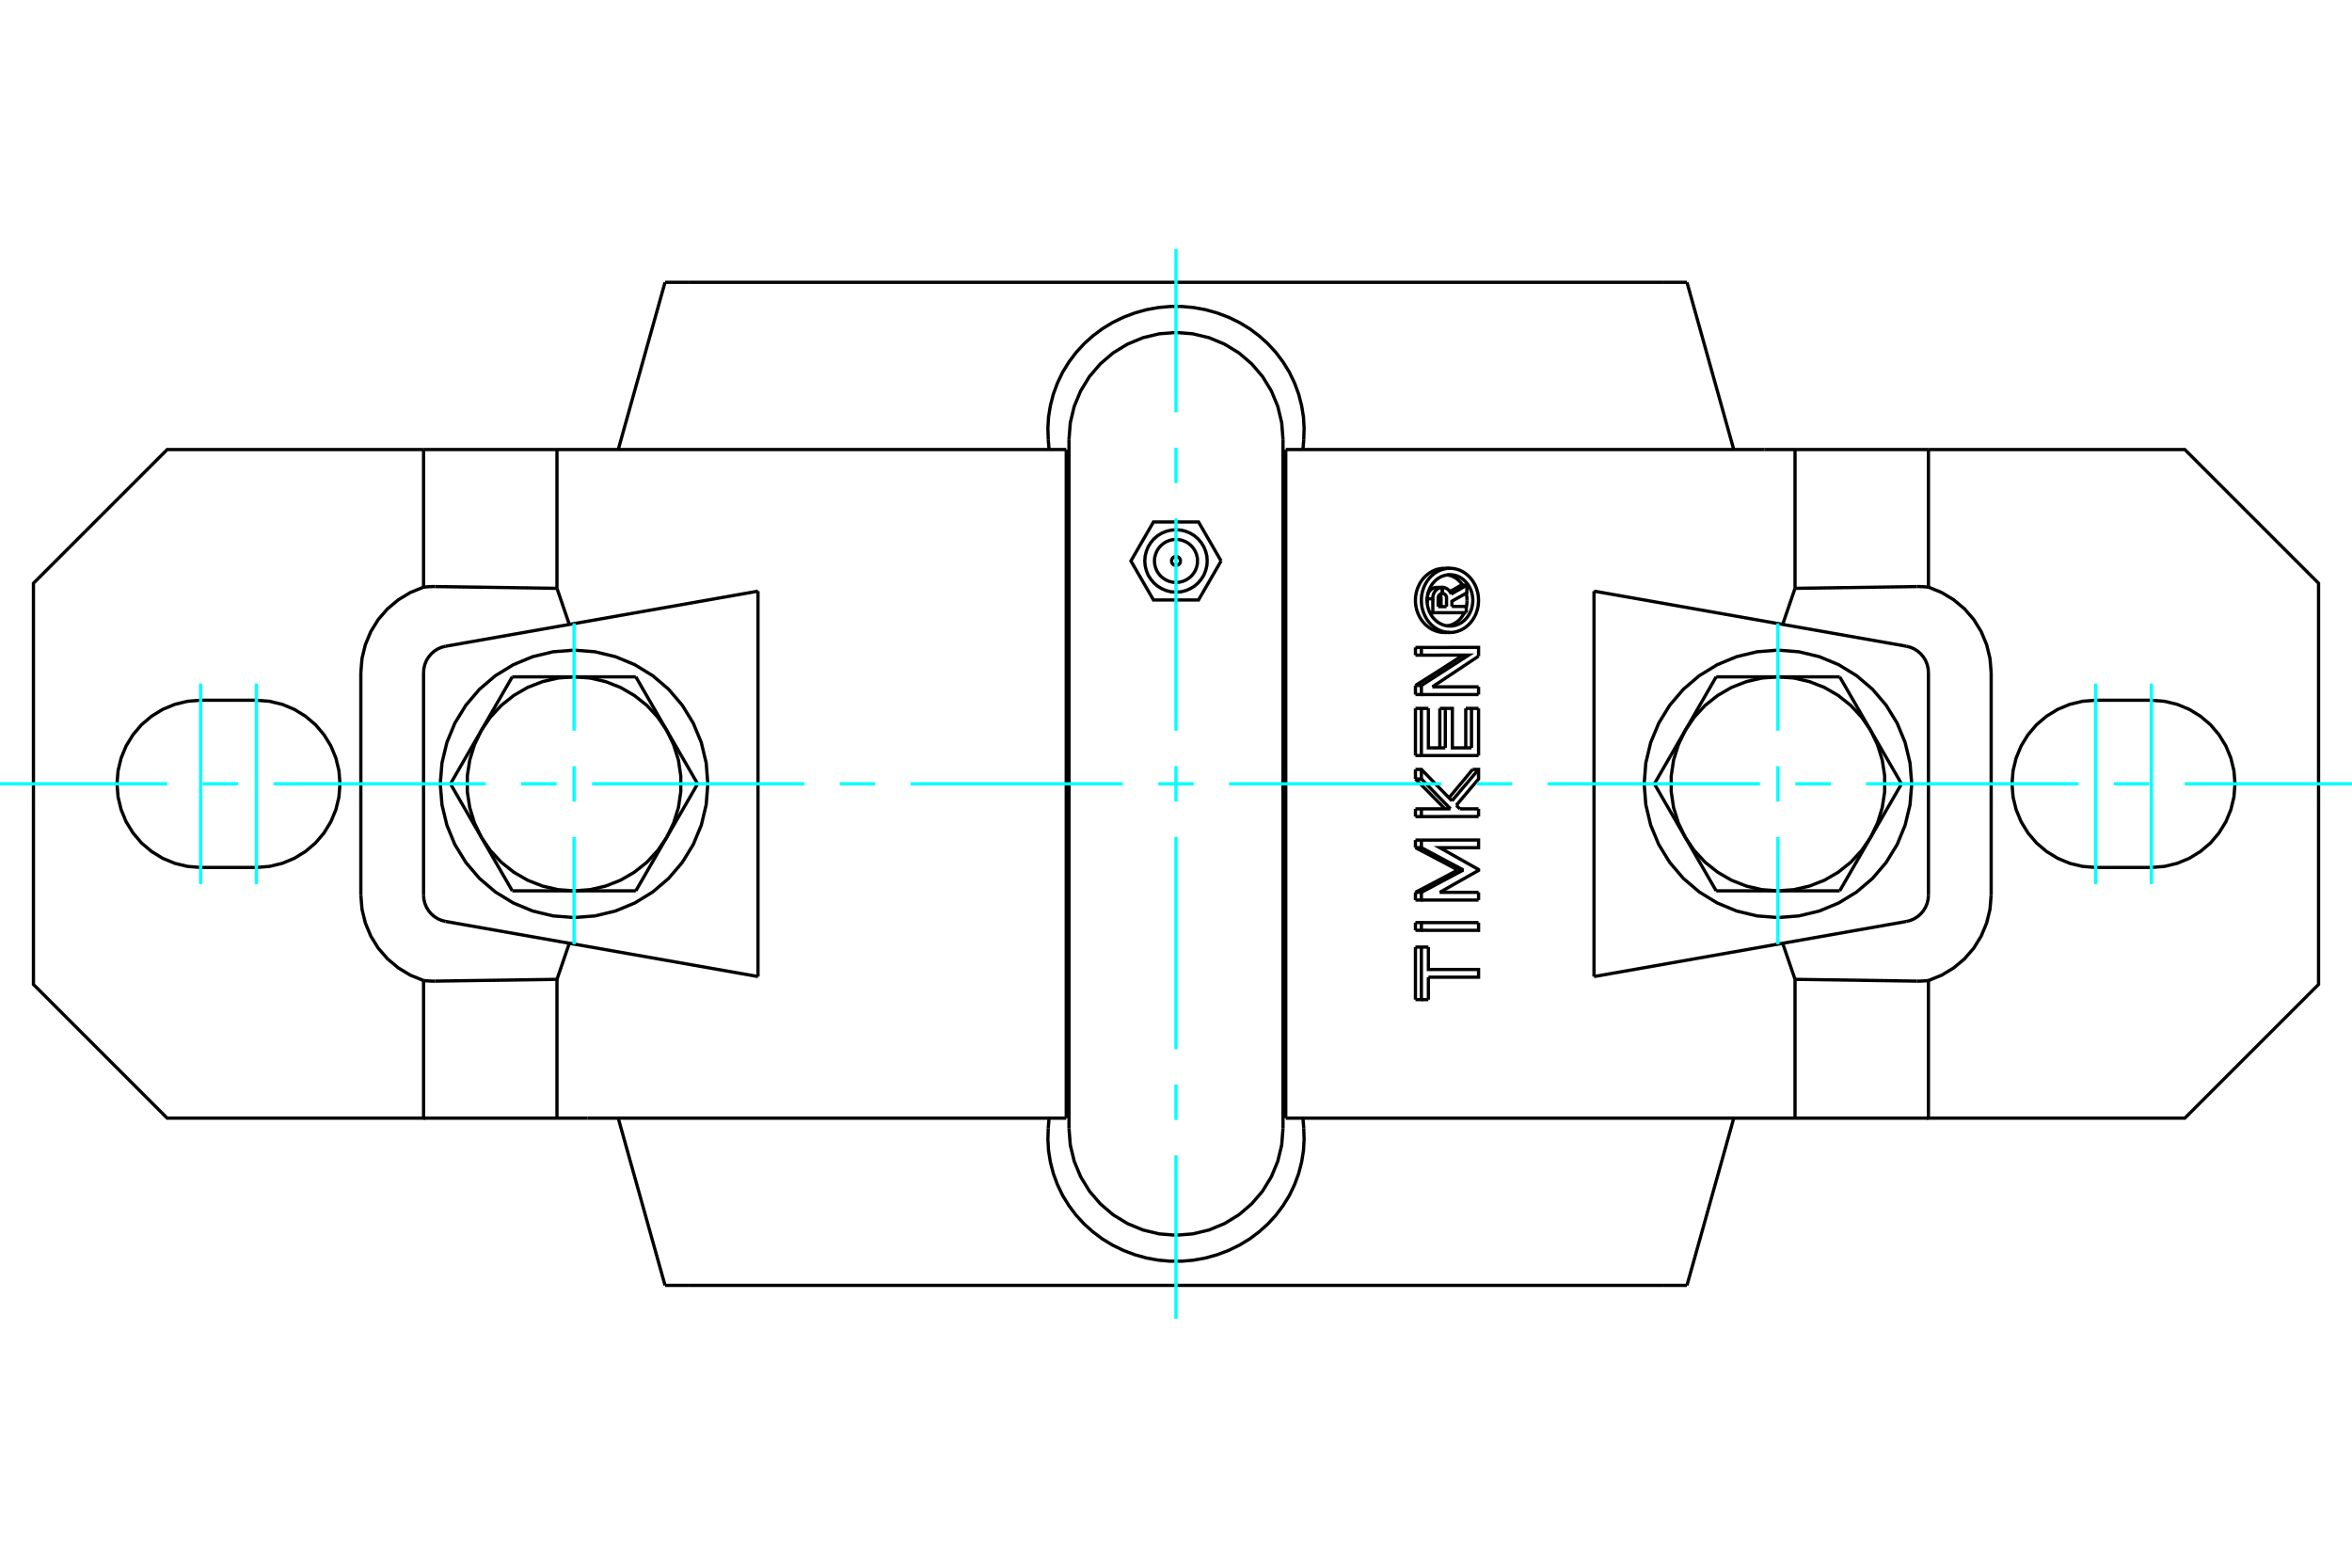 <?xml version="1.0" standalone="no"?>
<!DOCTYPE svg PUBLIC "-//W3C//DTD SVG 1.1//EN"
	"http://www.w3.org/Graphics/SVG/1.1/DTD/svg11.dtd">
<svg xmlns="http://www.w3.org/2000/svg" height="100%" width="100%" viewBox="0 0 36000 24000">
	<rect x="-1800" y="-1200" width="39600" height="26400" style="fill:#FFF"/>
	<g style="fill:none; fill-rule:evenodd" transform="matrix(1 0 0 1 0 0)">
		<g style="fill:none; stroke:#000; stroke-width:50; shape-rendering:geometricPrecision">
			<polyline points="19638,6728 19618,6472 19558,6222 19459,5984 19325,5765 19158,5570 18963,5403 18744,5269 18506,5170 18256,5110 18000,5090 17744,5110 17494,5170 17256,5269 17037,5403 16842,5570 16675,5765 16541,5984 16442,6222 16382,6472 16362,6728"/>
			<line x1="16362" y1="17272" x2="16362" y2="6728"/>
			<polyline points="16362,17272 16382,17528 16442,17778 16541,18016 16675,18235 16842,18430 17037,18597 17256,18731 17494,18830 17744,18890 18000,18910 18256,18890 18506,18830 18744,18731 18963,18597 19158,18430 19325,18235 19459,18016 19558,17778 19618,17528 19638,17272"/>
			<line x1="19638" y1="6728" x2="19638" y2="17272"/>
			<line x1="22013" y1="9287" x2="22141" y2="9287"/>
			<line x1="22013" y1="9159" x2="22013" y2="9287"/>
			<polyline points="22076,9085 22073,9085 22070,9085 22067,9086 22065,9086 22062,9087 22059,9088 22056,9089 22054,9090 22051,9091 22048,9093 22046,9094 22043,9096 22041,9098 22038,9100 22036,9102 22034,9104 22032,9106 22030,9108 22028,9111 22026,9113 22024,9116 22023,9119 22021,9121 22020,9124 22019,9127 22018,9130 22017,9133 22016,9136 22015,9139 22014,9143 22014,9146 22013,9149 22013,9152 22013,9155 22013,9159"/>
			<polyline points="21991,8993 22076,8993 22076,9085"/>
			<polyline points="21850,9112 21852,9106 21853,9100 21855,9095 21858,9089 21860,9083 21863,9078 21865,9073 21868,9068 21871,9063 21875,9058 21878,9053 21881,9049 21885,9044 21889,9040 21892,9036 21896,9032 21900,9029 21905,9025 21909,9021 21914,9018 21918,9015 21923,9012 21928,9009 21933,9007 21938,9004 21943,9002 21949,9000 21954,8999 21959,8997 21964,8996 21970,8995 21975,8994 21980,8994 21986,8993 21991,8993"/>
			<polyline points="21845,9167 21845,9166 21845,9166 21845,9166 21845,9165 21844,9165 21844,9165 21844,9164 21844,9164 21844,9164 21844,9163 21844,9163 21844,9163 21844,9162 21844,9162 21844,9162 21844,9161 21844,9161 21844,9161 21844,9160 21844,9160 21844,9160 21844,9160 21844,9159 21844,9159 21844,9159 21844,9158 21844,9158 21844,9158 21844,9157 21844,9157 21844,9157 21844,9156 21844,9156 21844,9156 21844,9155"/>
			<polyline points="21845,9167 21931,9167 21931,9159 21931,9152 21932,9144 21932,9136 21933,9129 21935,9121 21936,9114 21938,9107 21940,9100 21943,9093 21946,9086 21949,9079 21952,9072 21956,9066 21960,9060 21964,9054 21968,9048 21973,9042 21978,9037 21983,9032 21988,9027 21994,9023 21999,9019 22005,9015 22011,9011 22017,9008 22023,9005 22030,9002 22036,9000 22043,8998 22049,8996 22056,8995 22063,8994 22069,8993 22076,8993"/>
			<line x1="21845" y1="9230" x2="21845" y2="9167"/>
			<polyline points="21886,9380 21931,9380 21931,9167"/>
			<line x1="22443" y1="9380" x2="21931" y2="9380"/>
			<line x1="22443" y1="9284" x2="22443" y2="9380"/>
			<line x1="22223" y1="9284" x2="22443" y2="9284"/>
			<line x1="22057" y1="9287" x2="22057" y2="9157"/>
			<line x1="22141" y1="9287" x2="22141" y2="9157"/>
			<polyline points="22057,9157 22057,9155 22056,9154 22056,9152 22056,9150 22056,9148 22056,9147 22056,9145 22055,9143 22055,9142 22055,9140 22054,9138 22054,9136 22053,9135 22053,9133 22052,9131 22052,9130 22051,9128 22050,9126 22050,9125 22049,9123 22048,9122 22048,9120 22047,9119 22046,9117 22045,9116 22044,9114 22043,9113 22042,9112 22041,9110 22040,9109 22039,9108 22038,9106 22037,9105 22036,9104 22035,9103"/>
			<polyline points="22141,9157 22141,9154 22141,9151 22141,9147 22140,9144 22140,9141 22139,9138 22138,9135 22137,9132 22136,9129 22135,9126 22134,9123 22133,9120 22131,9118 22129,9115 22128,9113 22126,9110 22124,9108 22122,9105 22120,9103 22118,9101 22115,9099 22113,9097 22111,9096 22108,9094 22106,9092 22103,9091 22101,9090 22098,9089 22095,9088 22092,9087 22090,9086 22087,9086 22084,9085 22081,9085 22078,9085"/>
			<polyline points="22076,9085 22078,9085 22078,8993"/>
			<polyline points="22076,8993 22078,8993 22083,8993 22088,8994 22093,8994 22098,8995 22103,8996 22107,8997 22112,8998 22117,8999 22121,9001 22126,9003 22131,9005 22135,9007 22140,9009 22144,9011 22148,9014 22152,9017 22157,9019 22161,9022 22165,9026 22168,9029 22172,9033 22176,9036 22179,9040 22183,9044 22186,9048 22189,9052 22192,9056 22195,9061 22198,9065 22201,9070 22203,9074 22206,9079 22208,9084 22210,9089 22212,9094"/>
			<polyline points="22193,9057 22198,9054 22203,9051 22208,9048 22212,9045 22217,9043 22222,9040 22227,9037 22232,9034 22237,9031 22242,9029 22247,9026 22252,9023 22257,9020 22262,9017 22267,9014 22272,9012 22277,9009 22282,9006 22287,9003 22292,9000 22297,8998 22302,8995 22306,8992 22311,8989 22316,8986 22321,8983 22326,8981 22331,8978 22336,8975 22341,8972 22346,8969 22351,8967 22356,8964 22361,8961 22366,8958"/>
			<line x1="22212" y1="9094" x2="22452" y2="8958"/>
			<polyline points="22366,8958 22452,8958 22452,9075 22223,9204 22223,9284"/>
			<polyline points="21665,10845 21756,10845 21863,10845"/>
			<line x1="21665" y1="11567" x2="21665" y2="10845"/>
			<polyline points="21665,11567 21756,11567 21756,10845"/>
			<line x1="22631" y1="11567" x2="21756" y2="11567"/>
			<line x1="22631" y1="10845" x2="22631" y2="11567"/>
			<polyline points="22435,10845 22523,10845 22631,10845"/>
			<line x1="22435" y1="11449" x2="22435" y2="10845"/>
			<line x1="22523" y1="11449" x2="22523" y2="10845"/>
			<polyline points="21863,10845 21863,11449 22122,11449"/>
			<line x1="22038" y1="11449" x2="22038" y2="10845"/>
			<line x1="22122" y1="11449" x2="22122" y2="10845"/>
			<polyline points="22038,10845 22122,10845 22230,10845 22230,11449 22523,11449"/>
			<line x1="21665" y1="12977" x2="21665" y2="12861"/>
			<polyline points="21665,12977 21756,12977 21756,12861"/>
			<line x1="21665" y1="12861" x2="21756" y2="12861"/>
			<polyline points="22312,13319 22294,13309 22276,13299 22258,13290 22240,13280 22221,13270 22203,13260 22185,13250 22167,13241 22148,13231 22130,13221 22112,13211 22093,13202 22075,13192 22056,13182 22038,13172 22019,13163 22001,13153 21982,13143 21964,13133 21945,13124 21927,13114 21908,13104 21890,13094 21871,13084 21852,13075 21834,13065 21815,13055 21796,13045 21778,13036 21759,13026 21740,13016 21721,13006 21702,12997 21684,12987 21665,12977"/>
			<polyline points="22312,13319 22398,13319 21756,12977"/>
			<polyline points="21665,13661 21684,13651 21702,13641 21721,13631 21740,13622 21759,13612 21778,13602 21796,13592 21815,13582 21834,13573 21852,13563 21871,13553 21890,13543 21908,13534 21927,13524 21945,13514 21964,13504 21982,13495 22001,13485 22019,13475 22038,13465 22056,13456 22075,13446 22093,13436 22112,13426 22130,13416 22148,13407 22167,13397 22185,13387 22203,13377 22221,13368 22240,13358 22258,13348 22276,13338 22294,13329 22312,13319"/>
			<polyline points="21665,13661 21756,13661 22398,13319"/>
			<line x1="21665" y1="13779" x2="21665" y2="13661"/>
			<polyline points="21665,13779 21756,13779 21756,13661"/>
			<line x1="22631" y1="13779" x2="21756" y2="13779"/>
			<line x1="22631" y1="13661" x2="22631" y2="13779"/>
			<line x1="22037" y1="13661" x2="22631" y2="13661"/>
			<polyline points="21756,12861 22631,12860 22631,12977 22037,12977 22631,13312 22631,13325 22037,13661"/>
			<polyline points="21665,14499 21756,14499 21863,14499"/>
			<line x1="21665" y1="15303" x2="21665" y2="14499"/>
			<polyline points="21665,15303 21756,15303 21756,14499"/>
			<line x1="21863" y1="15303" x2="21756" y2="15303"/>
			<line x1="21863" y1="14960" x2="21863" y2="15303"/>
			<polyline points="21863,14499 21863,14842 22631,14842 22631,14960 21863,14960"/>
			<polyline points="21665,14124 21756,14124 22631,14125"/>
			<line x1="21665" y1="14242" x2="21665" y2="14124"/>
			<polyline points="21665,14242 21756,14242 21756,14124"/>
			<polyline points="22631,14125 22631,14243 21756,14242"/>
			<polyline points="21665,12383 21756,12383 22201,12383"/>
			<line x1="21665" y1="12501" x2="21665" y2="12383"/>
			<polyline points="21665,12501 21756,12501 21756,12383"/>
			<line x1="22631" y1="12500" x2="21756" y2="12501"/>
			<line x1="22631" y1="12383" x2="22631" y2="12500"/>
			<line x1="22344" y1="12383" x2="22631" y2="12383"/>
			<line x1="22290" y1="12328" x2="22344" y2="12383"/>
			<polyline points="22117,12383 22104,12370 22091,12357 22078,12344 22066,12330 22053,12317 22040,12304 22027,12291 22014,12278 22002,12265 21989,12252 21976,12239 21963,12226 21950,12213 21937,12200 21924,12187 21912,12174 21899,12161 21886,12147 21873,12134 21860,12121 21847,12108 21834,12095 21821,12082 21808,12069 21795,12056 21782,12043 21769,12030 21756,12017 21743,12004 21730,11991 21717,11978 21704,11964 21691,11951 21678,11938 21665,11925"/>
			<line x1="22201" y1="12383" x2="21756" y2="11925"/>
			<line x1="21665" y1="11925" x2="21756" y2="11925"/>
			<line x1="21665" y1="11925" x2="21665" y2="11779"/>
			<line x1="21756" y1="11925" x2="21756" y2="11779"/>
			<polyline points="21665,11779 21756,11779 22224,12260"/>
			<polyline points="22179,12213 22189,12201 22199,12188 22210,12176 22220,12163 22231,12151 22241,12139 22252,12126 22262,12114 22272,12101 22283,12089 22293,12077 22303,12064 22314,12052 22324,12039 22335,12027 22345,12014 22355,12002 22366,11990 22376,11977 22386,11965 22396,11952 22407,11940 22417,11928 22427,11915 22438,11903 22448,11890 22458,11878 22468,11865 22479,11853 22489,11841 22499,11828 22509,11816 22520,11803 22530,11791 22540,11779"/>
			<line x1="22224" y1="12260" x2="22631" y2="11779"/>
			<polyline points="22540,11779 22631,11779 22631,11925 22290,12328"/>
			<line x1="21665" y1="10633" x2="21665" y2="10494"/>
			<polyline points="21665,10633 21756,10633 21756,10494"/>
			<line x1="21665" y1="10494" x2="21756" y2="10494"/>
			<line x1="22631" y1="10633" x2="21756" y2="10633"/>
			<line x1="22631" y1="10515" x2="22631" y2="10633"/>
			<line x1="21925" y1="10515" x2="22631" y2="10515"/>
			<line x1="22631" y1="10045" x2="21925" y2="10515"/>
			<polyline points="21665,10494 21686,10481 21707,10468 21728,10454 21750,10441 21771,10428 21792,10415 21813,10401 21834,10388 21855,10375 21876,10361 21897,10348 21918,10335 21939,10322 21960,10308 21981,10295 22002,10282 22022,10268 22043,10255 22064,10242 22085,10229 22105,10215 22126,10202 22147,10189 22167,10175 22188,10162 22209,10149 22229,10136 22250,10122 22270,10109 22291,10096 22311,10082 22332,10069 22352,10056 22372,10043 22393,10029"/>
			<polyline points="21756,10494 22480,10029 21756,10030"/>
			<line x1="21665" y1="10030" x2="21756" y2="10030"/>
			<line x1="21665" y1="10030" x2="21665" y2="9912"/>
			<line x1="21756" y1="10030" x2="21756" y2="9912"/>
			<polyline points="21665,9912 21756,9912 22631,9911 22631,10045"/>
			<polyline points="22193,9683 22232,9681 22271,9675 22309,9665 22347,9651 22383,9634 22418,9613 22450,9589 22481,9561 22509,9531 22535,9498 22558,9462 22579,9424 22596,9384 22609,9343 22620,9301 22627,9257 22630,9213 22630,9169 22627,9125 22620,9082 22609,9039 22596,8998 22579,8958 22558,8921 22535,8885 22509,8852 22481,8821 22450,8794 22418,8769 22383,8749 22347,8731 22309,8718 22271,8708 22232,8702 22193,8700 22154,8702 22115,8708 22077,8718 22039,8731 22003,8749 21969,8769 21936,8794 21905,8821 21877,8852 21851,8885 21828,8921 21808,8958 21791,8998 21777,9039 21766,9082 21759,9125 21756,9169 21756,9213 21759,9257 21766,9301 21777,9343 21791,9384 21808,9424 21828,9462 21851,9498 21877,9531 21905,9561 21936,9589 21969,9613 22003,9634 22039,9651 22077,9665 22115,9675 22154,9681 22193,9683"/>
			<polyline points="22108,9683 22070,9681 22031,9675 21992,9665 21954,9651 21917,9634 21881,9613 21848,9588 21817,9561 21789,9531 21763,9499 21739,9463 21719,9425 21701,9385 21686,9342 21676,9299 21668,9256 21665,9213 21665,9170 21668,9127 21676,9083 21686,9040 21701,8998 21719,8958 21739,8919 21763,8884 21789,8851 21817,8822 21848,8795 21881,8770 21917,8749 21954,8731 21992,8717 22031,8708 22070,8702 22108,8700"/>
			<polyline points="22193,9584 22224,9583 22256,9578 22286,9570 22316,9559 22345,9545 22373,9529 22399,9509 22423,9487 22446,9463 22467,9436 22485,9408 22501,9378 22515,9346 22526,9313 22534,9279 22540,9244 22543,9209 22543,9174 22540,9139 22534,9104 22526,9070 22515,9037 22501,9005 22485,8975 22467,8946 22446,8920 22423,8895 22399,8873 22373,8854 22345,8837 22316,8823 22286,8812 22256,8805 22224,8800 22193,8798 22162,8800 22131,8805 22100,8812 22070,8823 22041,8837 22013,8854 21987,8873 21963,8895 21940,8920 21919,8946 21901,8975 21885,9005 21871,9037 21860,9070 21852,9104 21846,9139 21843,9174 21843,9209 21846,9244 21852,9279 21860,9313 21871,9346 21885,9378 21901,9408 21919,9436 21940,9463 21963,9487 21987,9509 22013,9529 22041,9545 22070,9559 22100,9570 22131,9578 22162,9583 22193,9584"/>
			<polyline points="22443,9291 22444,9288 22445,9285 22445,9283 22446,9280 22446,9277 22447,9274 22447,9271 22448,9268 22448,9265 22449,9262 22449,9260 22450,9257 22450,9254 22451,9251 22451,9248 22451,9245 22452,9242 22452,9240 22452,9237 22453,9234 22453,9231 22453,9228 22453,9225 22454,9222 22454,9220 22454,9217 22454,9214 22454,9211 22454,9208 22454,9205 22454,9203 22455,9200 22455,9197 22455,9194 22455,9191"/>
			<polyline points="22151,9582 22160,9580 22169,9578 22179,9576 22188,9574 22197,9571 22206,9569 22215,9565 22225,9562 22234,9558 22242,9554 22251,9550 22260,9545 22268,9540 22277,9535 22285,9530 22293,9524 22301,9519 22309,9513 22316,9506 22324,9500 22331,9493 22338,9486 22345,9480 22351,9472 22357,9465 22364,9458 22370,9450 22376,9442 22381,9434 22387,9425 22393,9417 22398,9408 22403,9399 22408,9390 22412,9380"/>
			<polyline points="22388,8958 22383,8951 22378,8944 22373,8937 22368,8930 22363,8923 22357,8917 22352,8911 22346,8905 22340,8899 22334,8893 22328,8887 22322,8881 22316,8876 22309,8870 22303,8865 22296,8860 22289,8855 22282,8851 22275,8846 22268,8842 22260,8838 22253,8834 22245,8830 22238,8826 22230,8823 22222,8820 22214,8817 22207,8814 22199,8812 22191,8809 22183,8807 22175,8805 22167,8804 22159,8802 22151,8801"/>
			<polyline points="22455,9191 22455,9188 22455,9185 22454,9182 22454,9179 22454,9176 22454,9173 22454,9170 22454,9167 22454,9163 22454,9160 22453,9157 22453,9154 22453,9151 22452,9148 22452,9145 22452,9141 22451,9138 22451,9135 22451,9132 22450,9129 22450,9126 22449,9122 22449,9119 22448,9116 22448,9113 22447,9110 22447,9107 22446,9104 22445,9100 22445,9097 22444,9094 22443,9091 22443,9088 22442,9085 22441,9082"/>
			<line x1="26268" y1="13638" x2="25795" y2="12819"/>
			<line x1="27213" y1="13638" x2="26268" y2="13638"/>
			<polyline points="25795,12819 25933,13021 26099,13201 26291,13353 26503,13476 26730,13565 26969,13620 27213,13638"/>
			<line x1="28632" y1="12819" x2="28159" y2="13638"/>
			<polyline points="27213,13638 27457,13620 27696,13565 27924,13476 28136,13353 28327,13201 28494,13021 28632,12819"/>
			<line x1="28159" y1="13638" x2="27213" y2="13638"/>
			<line x1="25322" y1="12000" x2="25795" y2="11181"/>
			<line x1="25795" y1="12819" x2="25322" y2="12000"/>
			<polyline points="25795,11181 25689,11402 25616,11636 25580,11878 25580,12122 25616,12364 25689,12598 25795,12819"/>
			<line x1="26268" y1="10362" x2="27213" y2="10362"/>
			<line x1="25795" y1="11181" x2="26268" y2="10362"/>
			<polyline points="27213,10362 26969,10380 26730,10435 26503,10524 26291,10647 26099,10799 25933,10979 25795,11181"/>
			<line x1="28632" y1="11181" x2="29105" y2="12000"/>
			<polyline points="28632,12819 28738,12598 28810,12364 28847,12122 28847,11878 28810,11636 28738,11402 28632,11181"/>
			<line x1="29105" y1="12000" x2="28632" y2="12819"/>
			<line x1="27213" y1="10362" x2="28159" y2="10362"/>
			<polyline points="28632,11181 28494,10979 28327,10799 28136,10647 27924,10524 27696,10435 27457,10380 27213,10362"/>
			<line x1="28159" y1="10362" x2="28632" y2="11181"/>
			<line x1="9732" y1="10362" x2="10205" y2="11181"/>
			<line x1="8787" y1="10362" x2="9732" y2="10362"/>
			<polyline points="10205,11181 10067,10979 9901,10799 9709,10647 9497,10524 9270,10435 9031,10380 8787,10362"/>
			<line x1="7368" y1="11181" x2="7841" y2="10362"/>
			<polyline points="8787,10362 8543,10380 8304,10435 8076,10524 7864,10647 7673,10799 7506,10979 7368,11181"/>
			<line x1="7841" y1="10362" x2="8787" y2="10362"/>
			<line x1="10678" y1="12000" x2="10205" y2="12819"/>
			<line x1="10205" y1="11181" x2="10678" y2="12000"/>
			<polyline points="10205,12819 10311,12598 10384,12364 10420,12122 10420,11878 10384,11636 10311,11402 10205,11181"/>
			<line x1="9732" y1="13638" x2="8787" y2="13638"/>
			<line x1="10205" y1="12819" x2="9732" y2="13638"/>
			<polyline points="8787,13638 9031,13620 9270,13565 9497,13476 9709,13353 9901,13201 10067,13021 10205,12819"/>
			<line x1="7368" y1="12819" x2="6895" y2="12000"/>
			<polyline points="7368,11181 7262,11402 7190,11636 7153,11878 7153,12122 7190,12364 7262,12598 7368,12819"/>
			<line x1="6895" y1="12000" x2="7368" y2="11181"/>
			<line x1="8787" y1="13638" x2="7841" y2="13638"/>
			<polyline points="7368,12819 7506,13021 7673,13201 7864,13353 8076,13476 8304,13565 8543,13620 8787,13638"/>
			<line x1="7841" y1="13638" x2="7368" y2="12819"/>
			<polyline points="29261,12000 29235,11680 29160,11367 29038,11071 28870,10797 28661,10552 28417,10344 28143,10176 27846,10053 27534,9978 27213,9953 26893,9978 26581,10053 26284,10176 26010,10344 25766,10552 25557,10797 25389,11071 25266,11367 25191,11680 25166,12000 25191,12320 25266,12633 25389,12929 25557,13203 25766,13448 26010,13656 26284,13824 26581,13947 26893,14022 27213,14047 27534,14022 27846,13947 28143,13824 28417,13656 28661,13448 28870,13203 29038,12929 29160,12633 29235,12320 29261,12000"/>
			<polyline points="10834,12000 10809,11680 10734,11367 10611,11071 10443,10797 10234,10552 9990,10344 9716,10176 9419,10053 9107,9978 8787,9953 8466,9978 8154,10053 7857,10176 7583,10344 7339,10552 7130,10797 6962,11071 6840,11367 6765,11680 6739,12000 6765,12320 6840,12633 6962,12929 7130,13203 7339,13448 7583,13656 7857,13824 8154,13947 8466,14022 8787,14047 9107,14022 9419,13947 9716,13824 9990,13656 10234,13448 10443,13203 10611,12929 10734,12633 10809,12320 10834,12000"/>
			<polyline points="6661,8980 6656,8980 6651,8980 6646,8980 6641,8980 6635,8980 6630,8980 6625,8980 6620,8980 6615,8980 6610,8980 6605,8981 6600,8981 6595,8981 6590,8981 6585,8981 6580,8982 6575,8982 6569,8982 6564,8982 6559,8983 6554,8983 6549,8983 6544,8984 6539,8984 6534,8984 6529,8985 6524,8985 6519,8986 6514,8986 6509,8987 6504,8987 6499,8988 6494,8988 6488,8989 6483,8989"/>
			<line x1="8525" y1="9007" x2="6661" y2="8980"/>
			<line x1="8525" y1="6882" x2="8525" y2="9007"/>
			<line x1="8525" y1="6882" x2="6483" y2="6882"/>
			<line x1="6483" y1="8989" x2="6483" y2="6882"/>
			<polyline points="29517,8989 29512,8989 29506,8988 29501,8988 29496,8987 29491,8987 29486,8986 29481,8986 29476,8985 29471,8985 29466,8984 29461,8984 29456,8984 29451,8983 29446,8983 29441,8983 29436,8982 29431,8982 29425,8982 29420,8982 29415,8981 29410,8981 29405,8981 29400,8981 29395,8981 29390,8980 29385,8980 29380,8980 29375,8980 29370,8980 29365,8980 29359,8980 29354,8980 29349,8980 29344,8980 29339,8980"/>
			<line x1="29517" y1="6882" x2="29517" y2="8989"/>
			<line x1="29517" y1="6882" x2="27475" y2="6882"/>
			<line x1="27475" y1="9007" x2="27475" y2="6882"/>
			<line x1="29339" y1="8980" x2="27475" y2="9007"/>
			<line x1="3924" y1="13280" x2="3071" y2="13280"/>
			<polyline points="3071,10720 2871,10736 2676,10783 2490,10860 2319,10965 2166,11095 2036,11248 1931,11419 1854,11605 1807,11800 1791,12000 1807,12200 1854,12395 1931,12581 2036,12752 2166,12905 2319,13035 2490,13140 2676,13217 2871,13264 3071,13280"/>
			<line x1="3071" y1="10720" x2="3924" y2="10720"/>
			<polyline points="3924,13280 4124,13264 4320,13217 4505,13140 4676,13035 4829,12905 4959,12752 5064,12581 5141,12395 5188,12200 5204,12000 5188,11800 5141,11605 5064,11419 4959,11248 4829,11095 4676,10965 4505,10860 4320,10783 4124,10736 3924,10720"/>
			<polyline points="6483,6882 2559,6882 512,8929 512,15071 2559,17118 6483,17118 6483,15011"/>
			<polyline points="5523,13704 5541,13920 5592,14130 5675,14330 5789,14515 5931,14679 6097,14818 6282,14930 6483,15011"/>
			<line x1="5523" y1="10296" x2="5523" y2="13704"/>
			<polyline points="6483,8989 6282,9070 6097,9182 5931,9321 5789,9485 5675,9670 5592,9870 5541,10080 5523,10296"/>
			<polyline points="30477,10296 30459,10080 30408,9870 30325,9670 30211,9485 30069,9321 29903,9182 29718,9070 29517,8989"/>
			<line x1="30477" y1="13704" x2="30477" y2="10296"/>
			<polyline points="29517,15011 29718,14930 29903,14818 30069,14679 30211,14515 30325,14330 30408,14130 30459,13920 30477,13704"/>
			<polyline points="29517,15011 29517,17118 33441,17118 35488,15071 35488,8929 33441,6882 29517,6882"/>
			<line x1="32929" y1="13280" x2="32076" y2="13280"/>
			<polyline points="32076,10720 31876,10736 31680,10783 31495,10860 31324,10965 31171,11095 31041,11248 30936,11419 30859,11605 30812,11800 30796,12000 30812,12200 30859,12395 30936,12581 31041,12752 31171,12905 31324,13035 31495,13140 31680,13217 31876,13264 32076,13280"/>
			<line x1="32076" y1="10720" x2="32929" y2="10720"/>
			<polyline points="32929,13280 33129,13264 33324,13217 33510,13140 33681,13035 33834,12905 33964,12752 34069,12581 34146,12395 34193,12200 34209,12000 34193,11800 34146,11605 34069,11419 33964,11248 33834,11095 33681,10965 33510,10860 33324,10783 33129,10736 32929,10720"/>
			<line x1="27475" y1="9007" x2="27286" y2="9559"/>
			<line x1="27008" y1="6882" x2="27475" y2="6882"/>
			<line x1="19680" y1="6882" x2="27008" y2="6882"/>
			<polyline points="8525,6882 8992,6882 16320,6882"/>
			<polyline points="29339,15020 29344,15020 29349,15020 29354,15020 29359,15020 29365,15020 29370,15020 29375,15020 29380,15020 29385,15020 29390,15020 29395,15019 29400,15019 29405,15019 29410,15019 29415,15019 29420,15018 29425,15018 29431,15018 29436,15018 29441,15017 29446,15017 29451,15017 29456,15016 29461,15016 29466,15016 29471,15015 29476,15015 29481,15014 29486,15014 29491,15013 29496,15013 29501,15012 29506,15012 29512,15011 29517,15011"/>
			<line x1="27475" y1="14993" x2="29339" y2="15020"/>
			<line x1="27475" y1="17118" x2="27475" y2="14993"/>
			<line x1="27475" y1="17118" x2="29517" y2="17118"/>
			<polyline points="6483,15011 6488,15011 6494,15012 6499,15012 6504,15013 6509,15013 6514,15014 6519,15014 6524,15015 6529,15015 6534,15016 6539,15016 6544,15016 6549,15017 6554,15017 6559,15017 6564,15018 6569,15018 6575,15018 6580,15018 6585,15019 6590,15019 6595,15019 6600,15019 6605,15019 6610,15020 6615,15020 6620,15020 6625,15020 6630,15020 6635,15020 6641,15020 6646,15020 6651,15020 6656,15020 6661,15020"/>
			<line x1="6483" y1="17118" x2="8525" y2="17118"/>
			<line x1="8525" y1="14993" x2="8525" y2="17118"/>
			<polyline points="6661,15020 8525,14993 8714,14441"/>
			<line x1="8992" y1="17118" x2="8525" y2="17118"/>
			<line x1="16320" y1="17118" x2="8992" y2="17118"/>
			<polyline points="27475,17118 27008,17118 19680,17118"/>
			<polyline points="19955,17272 19961,17445 19951,17615 19923,17789 19878,17964 19815,18135 19735,18302 19638,18459 19528,18605 19406,18738 19275,18856 19130,18965 18973,19061 18805,19143 18630,19209 18451,19259 18269,19292 18089,19308 17911,19308 17731,19292 17549,19259 17370,19209 17195,19143 17027,19061 16870,18965 16725,18856 16594,18738 16472,18605 16362,18459 16265,18302 16185,18135 16122,17964 16077,17789 16049,17615 16039,17445 16045,17272"/>
			<polyline points="19943,17119 19944,17123 19944,17128 19944,17132 19945,17136 19945,17141 19945,17145 19946,17150 19946,17154 19946,17158 19947,17163 19947,17167 19947,17172 19948,17176 19948,17180 19949,17185 19949,17189 19949,17193 19950,17198 19950,17202 19950,17207 19951,17211 19951,17215 19951,17220 19952,17224 19952,17228 19952,17233 19953,17237 19953,17241 19953,17246 19954,17250 19954,17255 19954,17259 19955,17263 19955,17268 19955,17272"/>
			<line x1="19680" y1="6882" x2="19680" y2="17118"/>
			<polyline points="19955,6728 19955,6732 19955,6737 19954,6741 19954,6745 19954,6750 19953,6754 19953,6759 19953,6763 19952,6767 19952,6772 19952,6776 19951,6780 19951,6785 19951,6789 19950,6794 19950,6798 19950,6802 19949,6807 19949,6811 19949,6816 19948,6820 19948,6824 19947,6829 19947,6833 19947,6838 19946,6842 19946,6846 19946,6851 19945,6855 19945,6860 19945,6864 19944,6868 19944,6873 19944,6877 19943,6882"/>
			<polyline points="16045,17272 16045,17268 16045,17263 16046,17259 16046,17255 16046,17250 16047,17246 16047,17241 16047,17237 16048,17233 16048,17228 16048,17224 16049,17220 16049,17215 16049,17211 16050,17206 16050,17202 16050,17198 16051,17193 16051,17189 16051,17184 16052,17180 16052,17176 16053,17171 16053,17167 16053,17162 16054,17158 16054,17154 16054,17149 16055,17145 16055,17140 16055,17136 16056,17132 16056,17127 16056,17123 16057,17118"/>
			<polyline points="16057,6881 16056,6877 16056,6872 16056,6868 16055,6864 16055,6859 16055,6855 16054,6850 16054,6846 16054,6842 16053,6837 16053,6833 16053,6828 16052,6824 16052,6820 16051,6815 16051,6811 16051,6807 16050,6802 16050,6798 16050,6793 16049,6789 16049,6785 16049,6780 16048,6776 16048,6772 16048,6767 16047,6763 16047,6759 16047,6754 16046,6750 16046,6745 16046,6741 16045,6737 16045,6732 16045,6728"/>
			<line x1="16320" y1="17118" x2="16320" y2="6882"/>
			<polyline points="16045,6728 16039,6555 16049,6385 16077,6211 16122,6036 16185,5865 16265,5698 16362,5541 16472,5395 16594,5262 16725,5144 16870,5035 17027,4939 17195,4857 17370,4791 17549,4741 17731,4708 17911,4692 18089,4692 18269,4708 18451,4741 18630,4791 18805,4857 18973,4939 19130,5035 19275,5144 19406,5262 19528,5395 19638,5541 19735,5698 19815,5865 19878,6036 19923,6211 19951,6385 19961,6555 19955,6728"/>
			<line x1="25446" y1="4322" x2="10554" y2="4322"/>
			<line x1="24398" y1="9050" x2="24398" y2="14950"/>
			<line x1="11602" y1="14950" x2="11602" y2="9050"/>
			<line x1="10554" y1="4322" x2="10179" y2="4322"/>
			<line x1="25821" y1="4322" x2="25446" y2="4322"/>
			<line x1="9463" y1="6882" x2="10179" y2="4322"/>
			<line x1="25446" y1="19678" x2="25821" y2="19678"/>
			<line x1="10554" y1="19678" x2="25446" y2="19678"/>
			<line x1="10179" y1="19678" x2="10554" y2="19678"/>
			<line x1="26537" y1="17118" x2="25821" y2="19678"/>
			<line x1="26537" y1="6882" x2="25821" y2="4322"/>
			<line x1="9463" y1="17118" x2="10179" y2="19678"/>
			<line x1="8714" y1="9559" x2="8525" y2="9007"/>
			<line x1="29178" y1="14107" x2="24398" y2="14950"/>
			<polyline points="29178,14107 29240,14091 29298,14066 29352,14032 29399,13991 29440,13942 29473,13888 29497,13829 29512,13767 29517,13704"/>
			<line x1="29517" y1="10296" x2="29517" y2="13704"/>
			<polyline points="29517,10296 29512,10233 29497,10171 29473,10112 29440,10058 29399,10009 29352,9968 29298,9934 29240,9909 29178,9893"/>
			<line x1="24398" y1="9050" x2="29178" y2="9893"/>
			<line x1="6822" y1="9893" x2="11602" y2="9050"/>
			<polyline points="6822,9893 6760,9909 6702,9934 6648,9968 6601,10009 6560,10058 6527,10112 6503,10171 6488,10233 6483,10296"/>
			<line x1="6483" y1="13704" x2="6483" y2="10296"/>
			<polyline points="6483,13704 6488,13767 6503,13829 6527,13888 6560,13942 6601,13991 6648,14032 6702,14066 6760,14091 6822,14107"/>
			<line x1="11602" y1="14950" x2="6822" y2="14107"/>
			<line x1="27286" y1="14441" x2="27475" y2="14993"/>
			<polyline points="18068,8588 18067,8577 18065,8567 18061,8557 18055,8548 18048,8539 18040,8532 18031,8527 18021,8523 18011,8520 18000,8519 17989,8520 17979,8523 17969,8527 17960,8532 17952,8539 17945,8548 17939,8557 17935,8567 17933,8577 17932,8588 17933,8598 17935,8609 17939,8619 17945,8628 17952,8636 17960,8643 17969,8648 17979,8653 17989,8655 18000,8656 18011,8655 18021,8653 18031,8648 18040,8643 18048,8636 18055,8628 18061,8619 18065,8609 18067,8598 18068,8588"/>
			<polyline points="18690,8588 18345,7991 17655,7991 17310,8588 17655,9185 18345,9185 18690,8588"/>
			<polyline points="18478,8588 18472,8513 18454,8440 18426,8371 18386,8307 18338,8250 18281,8201 18217,8162 18148,8133 18075,8116 18000,8110 17925,8116 17852,8133 17783,8162 17719,8201 17662,8250 17614,8307 17574,8371 17546,8440 17528,8513 17522,8588 17528,8662 17546,8735 17574,8805 17614,8868 17662,8925 17719,8974 17783,9013 17852,9042 17925,9060 18000,9065 18075,9060 18148,9042 18217,9013 18281,8974 18338,8925 18386,8868 18426,8805 18454,8735 18472,8662 18478,8588"/>
			<polyline points="18330,8588 18326,8536 18313,8486 18294,8438 18267,8394 18233,8355 18194,8321 18150,8294 18102,8274 18052,8262 18000,8258 17948,8262 17898,8274 17850,8294 17806,8321 17767,8355 17733,8394 17706,8438 17687,8486 17674,8536 17670,8588 17674,8639 17687,8690 17706,8737 17733,8781 17767,8821 17806,8854 17850,8881 17898,8901 17948,8913 18000,8917 18052,8913 18102,8901 18150,8881 18194,8854 18233,8821 18267,8781 18294,8737 18313,8690 18326,8639 18330,8588"/>
			<line x1="22193" y1="8700" x2="22108" y2="8700"/>
			<line x1="22108" y1="9683" x2="22193" y2="9683"/>
		</g>
		<g style="fill:none; stroke:#0FF; stroke-width:50; shape-rendering:geometricPrecision">
			<line x1="18000" y1="3810" x2="18000" y2="6312"/>
			<line x1="18000" y1="6854" x2="18000" y2="7395"/>
			<line x1="18000" y1="7937" x2="18000" y2="11187"/>
			<line x1="18000" y1="11729" x2="18000" y2="12271"/>
			<line x1="18000" y1="12813" x2="18000" y2="16063"/>
			<line x1="18000" y1="16605" x2="18000" y2="17146"/>
			<line x1="18000" y1="17688" x2="18000" y2="20190"/>
			<line x1="36000" y1="12000" x2="33439" y2="12000"/>
			<line x1="32897" y1="12000" x2="32355" y2="12000"/>
			<line x1="31814" y1="12000" x2="28563" y2="12000"/>
			<line x1="28022" y1="12000" x2="27480" y2="12000"/>
			<line x1="26938" y1="12000" x2="23688" y2="12000"/>
			<line x1="23146" y1="12000" x2="22605" y2="12000"/>
			<line x1="22063" y1="12000" x2="18813" y2="12000"/>
			<line x1="18271" y1="12000" x2="17729" y2="12000"/>
			<line x1="17187" y1="12000" x2="13937" y2="12000"/>
			<line x1="13395" y1="12000" x2="12854" y2="12000"/>
			<line x1="12312" y1="12000" x2="9062" y2="12000"/>
			<line x1="8520" y1="12000" x2="7978" y2="12000"/>
			<line x1="7437" y1="12000" x2="4186" y2="12000"/>
			<line x1="3645" y1="12000" x2="3103" y2="12000"/>
			<line x1="2561" y1="12000" x2="0" y2="12000"/>
		</g>
		<g style="fill:none; stroke:#0FF; stroke-width:50; shape-rendering:geometricPrecision">
			<line x1="3071" y1="13536" x2="3071" y2="10464"/>
			<line x1="3924" y1="13536" x2="3924" y2="10464"/>
		</g>
		<g style="fill:none; stroke:#0FF; stroke-width:50; shape-rendering:geometricPrecision">
			<line x1="32076" y1="13536" x2="32076" y2="10464"/>
			<line x1="32929" y1="13536" x2="32929" y2="10464"/>
		</g>
		<g style="fill:none; stroke:#0FF; stroke-width:50; shape-rendering:geometricPrecision">
			<line x1="8787" y1="14457" x2="8787" y2="12813"/>
			<line x1="8787" y1="12271" x2="8787" y2="11729"/>
			<line x1="8787" y1="11187" x2="8787" y2="9543"/>
			<line x1="27213" y1="9543" x2="27213" y2="11187"/>
			<line x1="27213" y1="11729" x2="27213" y2="12271"/>
			<line x1="27213" y1="12813" x2="27213" y2="14457"/>
		</g>
	</g>
</svg>

